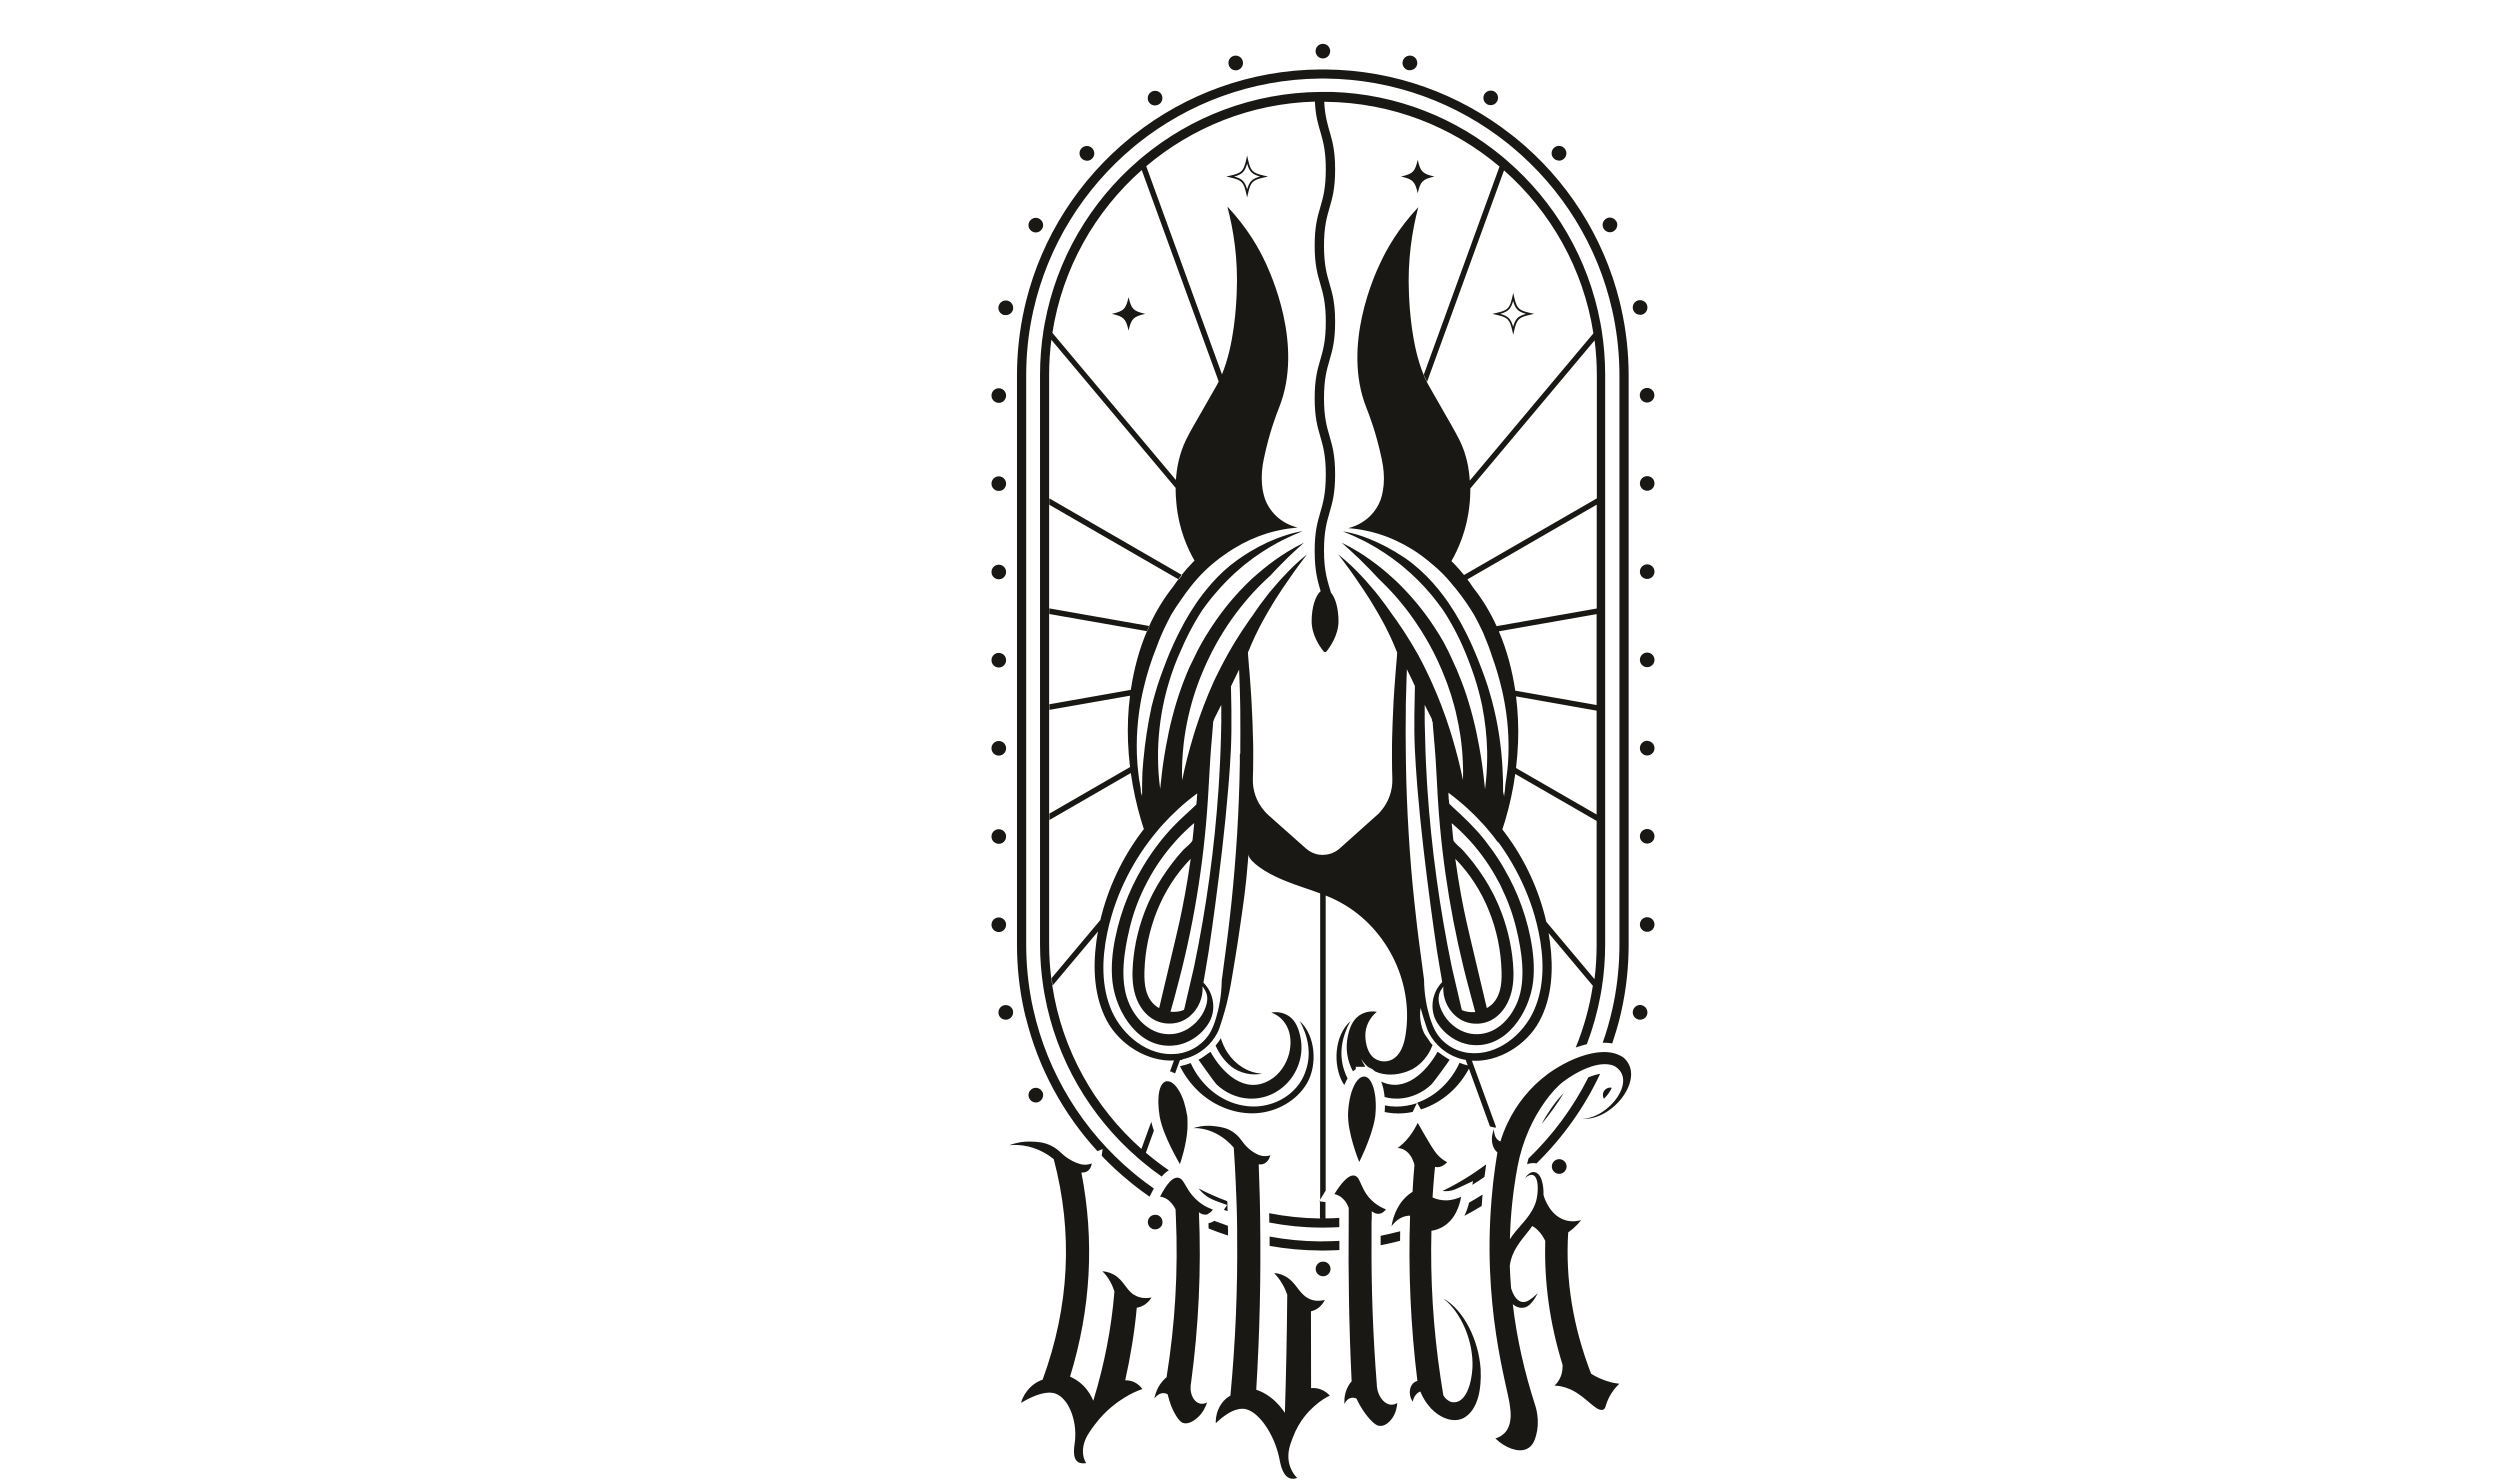 <?xml version="1.0" encoding="UTF-8"?>
<svg xmlns="http://www.w3.org/2000/svg" xmlns:xlink="http://www.w3.org/1999/xlink" id="Calque_2" data-name="Calque 2" viewBox="0 0 222.47 131.72">
  <defs>
    <style>
      .cls-1 {
        fill: none;
      }

      .cls-1, .cls-2 {
        stroke-width: 0px;
      }

      .cls-3 {
        clip-path: url(#clippath);
      }

      .cls-2 {
        fill: #191815;
      }
    </style>
    <clipPath id="clippath">
      <rect class="cls-1" width="222.47" height="131.72"></rect>
    </clipPath>
  </defs>
  <g id="Calque_1-2" data-name="Calque 1">
    <g class="cls-3">
      <path class="cls-2" d="M126.1,98.15s-.01,0-.02,0v-.02s.02.02.02.02ZM117.46,106.82l-.05.09h.05s0-.09,0-.09ZM100.92,115.23c-.75-.48-.91-1.3-1.8-1.8-.41-.23-.79-.29-1.02-.3.21.2.48.51.72.96.16.3.27.59.35.84-.26,3.24-.89,6.48-1.88,9.72-.16-.39-.45-.92-.93-1.39-.41-.39-.82-.62-1.14-.75,1.86-6.06,2.19-12.11,1.01-18.17.08,0,.48.05.74-.32.12-.17.17-.37.18-.49-.1.04-.25.09-.44.11-.43.04-.83-.1-1.26-.32-.99-.5-1.05-.94-1.92-1.37-.66-.32-1.2-.34-1.78-.36-.83-.03-1.48.15-1.94.32.41-.04,1-.05,1.72.12,1.02.25,1.8.76,2.24,1.12,1.73,6.54,1.4,13.09-.99,19.63-.14.04-.84.28-1.4,1.02-.34.44-.47.85-.52,1.04,1.91-1.14,2.77-.93,3.05-.83,1.14.39,1.95,2.32,1.75,4.21-.06.54-.27,1.53.27,1.88.23.15.52.13.72.1-.14-.23-.38-.75-.24-1.5.14-.77.58-1.34.98-1.88,1.05-1.42,2.2-2.15,2.68-2.45.65-.41,1.21-.63,1.59-.76-.12-.17-.35-.43-.71-.61-.32-.15-.62-.17-.82-.17.48-2.15.83-4.3,1.03-6.46.2-.03.55-.11.91-.43.18-.16.31-.33.41-.48-.76.15-1.26-.05-1.56-.24ZM116.67,123.55c0-2.29,0-4.57-.01-6.86.19-.04.53-.14.87-.49.17-.17.28-.36.37-.52-.75.18-1.26,0-1.58-.2-.79-.49-1-1.36-1.9-1.88-.42-.24-.8-.3-1.04-.31.22.22.5.55.77,1.03.18.32.31.63.4.9-.03,3.5-.1,7-.21,10.51-.26-.39-.67-.92-1.26-1.37-.49-.38-.95-.58-1.29-.69.31-5.04.42-10.08.35-15.11,0-.24,0-.48-.01-.72,0-.36-.01-.72-.02-1.08,0-.24-.01-.47-.02-.71-.02-.81-.05-1.63-.08-2.44.08.01.47.08.78-.29.15-.18.22-.39.26-.52-.11.04-.26.08-.45.08-.43.01-.8-.17-1.19-.44-.88-.63-.86-1.11-1.62-1.66-.58-.41-1.09-.49-1.66-.56-.63-.09-1.18-.03-1.62.08-.12.03-.23.06-.33.09.1,0,.21,0,.32,0,.37.02.82.1,1.32.3.94.37,1.6,1.01,1.97,1.43.08,1.15.14,2.3.19,3.45,0,.24.02.49.03.73.02.37.03.73.04,1.1,0,.25.01.49.02.73,0,.4.02.8.02,1.2,0,.23,0,.46,0,.69.05,4.73-.15,9.45-.6,14.18-.12.06-.74.39-1.09,1.26-.21.51-.22.97-.21,1.19,1.5-1.45,2.4-1.32,2.69-1.25,1.2.3,2.49,2.25,2.93,4.22.12.57.27,1.61.9,1.9.27.12.54.07.72,0-.21-.21-.63-.72-.75-1.5-.12-.81.12-1.45.35-2.06.59-1.6,1.53-2.47,1.93-2.83.54-.49,1.03-.77,1.38-.94-.16-.17-.44-.42-.83-.56-.35-.13-.65-.12-.84-.1ZM122.97,124.51c-.42-.51-.45-1.16-.45-1.29-.34-4.32-.5-8.64-.47-12.96,0-.33,0-.66,0-.99,0-.32,0-.63.02-.95,0-.18,0-.36,0-.54.07.06.41.35.83.19.21-.08.36-.25.43-.35-.16-.06-.31-.13-.45-.21-.45-.24-.79-.54-1.05-.84-.18-.21-.32-.42-.43-.62h0s-.01-.03-.02-.04c-.17-.31-.27-.58-.38-.8-.1-.22-.2-.39-.37-.46-.02-.01-.05-.02-.08-.03-.56-.15-1.28.78-1.81,1.65.06,0,.14.02.22.05h0s.05.02.07.03c.02,0,.04.02.07.03.05.03.11.06.17.1.1.06.18.14.26.22.02.02.05.05.07.07.02.03.05.05.07.08.02.03.04.06.06.08.15.21.24.43.29.55,0,.16,0,.32,0,.48,0,.24,0,.48,0,.71-.05,4.75.03,9.5.26,14.25-.13.14-.4.48-.55,1.05-.04.14-.06.28-.08.41,0,.04,0,.08-.01.11-.01.18-.01.33,0,.45.03-.08.19-.41.51-.52.26-.1.49,0,.56.04.36.78.76,1.32,1.05,1.67.58.68.86.74.95.75.54.09.94-.38,1.09-.56.44-.52.52-1.2.54-1.48-.1.07-.29.18-.55.16-.43-.02-.73-.37-.82-.48ZM122.39,97.68c0-.1-.02-.2-.04-.3-.03-.23-.08-.44-.14-.63-.03-.1-.07-.2-.11-.29-.16-.38-.39-.62-.66-.66,0,0,0,0,0,0h0s-.03,0-.04,0c-.09,0-.18.02-.27.06-.1.05-.2.12-.29.23-.05.06-.11.12-.16.2-.07.1-.14.23-.2.36-.02.05-.05.09-.07.15-.08.19-.15.4-.21.62-.13.47-.21,1.03-.24,1.62-.07,1.77.95,4.24.96,4.27.01.03.02.06.04.09.01-.03.03-.06.04-.09.04-.08.79-1.58,1.19-3.07,0-.02.01-.05.02-.08.07-.26.12-.51.16-.76,0-.03,0-.06.01-.09,0-.07.02-.14.02-.21.04-.46.04-.9,0-1.29,0-.04,0-.09,0-.13h0ZM107.52,108c.21-.09.34-.26.41-.36-.33-.12-.62-.26-.87-.42-.58-.37-.96-.81-1.23-1.2-.02-.03-.04-.06-.06-.09-.2-.31-.33-.58-.47-.78-.1-.15-.21-.27-.36-.32-.07-.03-.14-.04-.22-.03-.2.01-.4.14-.6.34-.15.15-.3.35-.44.57-.16.25-.32.52-.45.78.14.01.34.06.55.18.4.23.65.61.78.85.02.03.03.07.05.09.01.23.02.46.03.7.21,4.75-.06,9.5-.83,14.25-.16.13-.5.43-.77.96-.07.14-.13.28-.17.4-.02.06-.04.12-.06.18-.04.13-.07.25-.08.34.05-.07.28-.37.63-.45.28-.07.48.05.55.09.18.79.43,1.35.64,1.72.4.71.65.8.73.83.51.15,1.03-.26,1.23-.43.57-.47.82-1.13.91-1.4-.11.06-.33.15-.58.11-.42-.07-.63-.43-.69-.55-.29-.53-.19-1.18-.16-1.3.68-5.06.92-10.13.7-15.19.07.06.43.34.84.16ZM105.65,99.32c-.07-.45-.17-.88-.29-1.26-.01-.04-.03-.09-.04-.12h0c-.27-.78-.66-1.36-1.04-1.6-.13-.08-.25-.12-.38-.12h0s0,0,0,0c-.02,0-.03,0-.05,0-.02,0-.04,0-.05,0-.07.01-.14.04-.2.08-.21.14-.36.43-.44.82-.05.22-.08.48-.08.77,0,.1,0,.2,0,.3.01.35.05.72.11,1.12,0,.05.02.1.03.16.33,1.7,1.73,4.01,1.73,4.04.01.02.03.04.04.07,0,0,0,.01,0,.02,0,0,0,0,0,0,0-.03.02-.05.03-.08.03-.08.56-1.59.65-3.08,0-.03,0-.05,0-.08.01-.26.01-.51,0-.75,0-.03,0-.06,0-.09,0-.07-.01-.14-.02-.21ZM144.34,94.03c-.97-.61-2.36-.48-3.69-.01-.35.12-.69.26-1.02.42-.35.17-.69.35-1,.54-.32.19-.62.39-.92.61h0c-1.53,1.14-2.74,2.64-3.54,4.32-.26.54-.48,1.1-.65,1.67-.08-.03-.17-.08-.25-.16-.14-.13-.22-.29-.26-.45-.07-.23-.07-.43-.06-.48-.05.1-.15.36-.18.69-.01.13-.01.27,0,.41.04.34.16.58.27.74.09.12.18.19.21.22-.03.2-.06.39-.09.58h0c-.08.5-.15,1-.21,1.49-.05.36-.09.71-.12,1.06-1.1,10.47,1.41,17.93,1.54,19.48.05.37.19,1.32-.24,2.05-.28.48-.73.69-1.06.8.92.87,2.04,1.26,2.77.94.6-.26.77-.91.87-1.28.26-.98.1-1.99-.08-2.56-.98-3.02-1.66-6.03-2.01-9.05.55.46,1.21.46,1.71-.18.2-.24.36-.52.52-.8-.22.19-.44.4-.67.55-.82.61-1.43-.04-1.71-.99-.06-.67-.09-1.34-.12-2,.19-1.37.97-2.2,1.74-3.18.09-.11.17-.24.26-.36.16.09.34.21.51.39.34.33.53.7.65.94-.11,3.68.4,7.35,1.54,11.03,0,.24,0,.64-.17,1.05s-.4.66-.55.79c.33.01.84.08,1.44.35,1.41.66,2.21,1.94,2.84,1.81.29-.06.22-.36.54-1.03.3-.62.67-1.03.95-1.29-.28-.03-.61-.09-.97-.2-.63-.18-1.15-.45-1.54-.69-1.62-4.19-2.3-8.39-2.04-12.58.14-.1.29-.22.45-.35.28-.25.52-.51.7-.74-.33.09-.83.17-1.38.01-1.31-.37-1.86-1.82-1.97-2.26.02-.43-.03-.86-.14-1.24-.22-.83-.9-1.14-1.49-.27,1.33-1.1,1.27,1.43.87,2.37-.51,1.28-1.52,1.97-2.23,3.09.05-2.15.28-4.31.68-6.46.21-1.12.55-2.23,1.03-3.31,0,0,0,0,0,0,.37-.83.82-1.64,1.36-2.4.53-.76,1.15-1.46,1.73-1.89.15-.11.3-.22.47-.33,0,0,0,0,0,0,1.27-.84,2.88-1.5,4.01-1.04,2.15,1.22-.45,4.64-2.82,4.71,2.73.2,5.81-3.81,3.54-5.54ZM128.49,115.59c1.56,1.24,2.65,3.81,2.54,6.14-.07,1.32-.57,3.27-1.85,3.04-.3-.08-.58-.32-.74-.6-.09-.53-.17-1.05-.25-1.58-.65-4.36-.92-8.71-.81-13.07.19-.02,1.46-.18,2.2-1.65.26-.5.38-1.01.44-1.37-.3.14-.77.31-1.34.32-.51,0-.92-.13-1.2-.26,0,0,0,0,0,0,.02-.26.03-.53.05-.79.03-.41.06-.82.1-1.22.02-.24.04-.47.07-.71.1.02.25.04.42,0,.32-.08.55-.3.66-.42-.07-.03-.15-.08-.23-.13-.13-.08-.28-.19-.43-.33-.35-.32-.57-.65-1.14-1.62-.23-.38-.5-.86-.82-1.42-.16.33-.41.79-.76,1.24-.39.5-.77.81-1.03,1,.17,0,.47.05.77.28.5.38.67,1.01.73,1.22-.03.32-.05.64-.08.96-.02.26-.04.51-.05.77-.01.22-.03.45-.04.67-.2.12-.55.36-.91.8h0c-.09.1-.17.22-.25.35-.1.16-.2.34-.3.54,0,0,0,.02-.01.03-.02.04-.03.07-.05.11,0,0,0,0,0,0-.2.46-.3.9-.35,1.23.17-.23.49-.6.96-.8.27-.11.51-.14.69-.14-.17,4.9.05,9.81.65,14.71-.36.08-.63.43-.67.88-.05.5.21.9.26.96.02-.13.09-.39.27-.61.15-.18.31-.26.4-.29.18.44.64,1.38,1.54,2.01.21.15.41.25.59.33,0,0,0,0,0,0,.05.02.11.05.16.06.02,0,.04.02.07.02.03,0,.05.02.08.03,0,0,0,0,0,0,.49.15,1,.12,1.43-.1,1.29-.74,1.58-2.62,1.5-4.32-.16-2.6-1.5-5.25-3.26-6.28ZM92.18,96.8c-.1,0-.21.02-.31.08-.32.17-.44.56-.27.88.12.22.34.35.58.35.1,0,.21-.02.3-.08.22-.12.35-.35.35-.58,0-.1-.02-.21-.08-.3-.12-.22-.34-.35-.58-.35ZM102.46,109.31c.11.07.22.09.34.09.22,0,.43-.11.56-.31.07-.11.09-.22.09-.34,0-.22-.11-.44-.31-.56-.11-.07-.22-.09-.34-.09-.22,0-.44.11-.56.31-.19.31-.09.71.22.9ZM117.72,5.2c.18,0,.34-.07.46-.19.12-.12.19-.28.19-.46s-.07-.34-.19-.46c-.12-.12-.28-.19-.46-.19-.36,0-.65.29-.65.65,0,.18.07.34.19.46.12.12.28.19.46.19ZM138.73,14.3c.16,0,.32-.06.45-.18.14-.13.21-.3.21-.48,0-.16-.06-.32-.18-.45-.13-.14-.3-.21-.48-.21-.16,0-.32.06-.45.18-.26.25-.28.66-.03.92.13.14.3.21.48.21ZM143.27,20.67c.1,0,.21-.02.3-.08.22-.12.35-.35.35-.58,0-.1-.02-.21-.08-.3h0c-.12-.22-.35-.35-.58-.35-.1,0-.21.02-.3.08-.32.17-.44.56-.27.88.12.22.34.35.58.35ZM145.92,35.17c0,.18.07.34.19.46.12.12.28.19.46.19s.34-.07.46-.19c.12-.12.19-.28.19-.46s-.07-.34-.19-.46c-.12-.12-.28-.19-.46-.19-.36,0-.65.29-.65.65ZM132.31,9.27c.11.06.22.09.34.09.22,0,.44-.11.56-.31.07-.11.1-.22.1-.34,0-.22-.11-.43-.31-.56-.11-.06-.22-.09-.34-.09-.22,0-.44.11-.56.31-.19.31-.09.71.22.9ZM125.3,6.23c.06.02.12.02.17.02.14,0,.28-.05.39-.13.11-.08.2-.2.24-.35.02-.06.02-.12.02-.17,0-.29-.19-.55-.48-.63-.06-.02-.12-.02-.18-.02-.29,0-.55.19-.63.48-.1.35.11.71.46.81ZM109.57,6.13c.11.08.25.13.39.13.06,0,.12,0,.17-.02.29-.08.48-.34.48-.63,0-.06,0-.12-.02-.18-.08-.29-.34-.48-.63-.48-.06,0-.12,0-.17.02-.35.1-.55.46-.45.81.04.15.13.26.24.35ZM96.72,14.31c.17,0,.35-.07.48-.21.12-.13.18-.29.18-.45,0-.17-.07-.35-.21-.48-.13-.12-.29-.18-.45-.18-.17,0-.35.07-.48.21-.25.26-.23.68.03.92.13.12.29.18.45.18ZM91.87,20.61c.1.05.2.08.3.08.23,0,.46-.13.58-.35.05-.1.08-.2.08-.3,0-.23-.13-.46-.35-.58-.1-.05-.2-.08-.3-.08-.23,0-.46.13-.58.35-.17.32-.05.71.27.88ZM89.37,28.03s.09.01.14.01c.15,0,.29-.05.41-.14.11-.09.2-.22.23-.37,0-.05.01-.09.01-.14,0-.3-.21-.57-.52-.64-.05,0-.09-.01-.14-.01-.3,0-.57.21-.64.52-.08.35.15.7.5.78ZM102.79,9.38c.12,0,.23-.03.34-.09.2-.12.31-.34.31-.56,0-.12-.03-.23-.09-.34-.12-.2-.34-.31-.56-.31-.12,0-.24.03-.34.1-.31.19-.41.59-.22.9.12.2.34.31.56.31ZM145.94,28.02s.09,0,.14-.01c.31-.07.52-.34.52-.64,0-.05,0-.09-.01-.14h0c-.07-.31-.34-.52-.64-.52-.05,0-.09,0-.14.01-.35.08-.58.42-.5.78.03.15.12.28.23.37.11.09.26.14.41.14ZM143.29,96.78c-.23,0-.46.13-.58.35-.11.21-.09.46.02.65.31-.3.55-.65.7-.98-.05-.01-.1-.02-.15-.02ZM88.88,75.09c.18,0,.35-.07.46-.19.12-.12.19-.28.19-.46s-.07-.35-.19-.46c-.12-.12-.28-.19-.46-.19-.36,0-.65.29-.65.65,0,.18.07.35.19.46s.28.19.46.19ZM146.09,89.44s-.09-.01-.14-.01c-.3,0-.57.21-.64.52-.08.35.15.7.5.78.05,0,.09.01.14.01.15,0,.29-.05.41-.14.11-.09.2-.22.23-.37,0-.05.01-.09.01-.14,0-.3-.21-.57-.52-.64ZM146.58,81.62c-.36,0-.65.29-.65.65,0,.18.07.34.19.46.12.12.28.19.46.19s.34-.07.46-.19c.12-.12.19-.28.19-.46s-.07-.34-.19-.46c-.12-.12-.28-.19-.46-.19ZM89.34,82.75c.12-.12.19-.28.19-.46s-.07-.35-.19-.46c-.12-.12-.28-.19-.46-.19-.36,0-.65.29-.65.65,0,.18.07.34.19.46.12.12.28.19.46.19s.35-.07.46-.19ZM88.88,35.85c.18,0,.35-.07.46-.19.12-.12.19-.28.19-.46s-.07-.34-.19-.46c-.12-.12-.28-.19-.46-.19-.36,0-.65.29-.65.65,0,.18.07.34.19.46.12.12.28.19.46.19ZM117.75,112.27h-.02c-.36,0-.65.29-.65.65,0,.18.07.34.19.46.12.12.28.19.46.19h.02c.18,0,.34-.07.46-.19.12-.12.19-.28.19-.46s-.07-.34-.19-.46c-.12-.12-.28-.19-.46-.19ZM90.15,89.96c-.07-.31-.34-.52-.64-.52-.04,0-.09,0-.14.01-.31.07-.52.34-.52.64,0,.05,0,.09.01.14h0c.03.15.12.28.23.37.11.09.26.14.41.14.04,0,.09,0,.14-.01.35-.08.58-.42.5-.78ZM138.27,103.36c-.25.26-.23.68.03.92.13.12.29.18.45.18.17,0,.35-.07.48-.21h0c.12-.13.18-.29.18-.44,0-.17-.07-.35-.21-.48-.13-.12-.29-.18-.45-.18-.17,0-.35.07-.48.21ZM146.58,42.37c-.36,0-.65.29-.65.65,0,.18.07.34.19.46.12.12.28.19.46.19s.34-.07.46-.19c.12-.12.19-.28.19-.46s-.07-.35-.19-.46c-.12-.12-.28-.19-.46-.19ZM146.58,50.22c-.36,0-.65.29-.65.65,0,.18.07.35.19.46.12.12.28.19.46.19s.34-.07.46-.19c.12-.12.19-.28.19-.46s-.07-.34-.19-.46c-.12-.12-.28-.19-.46-.19ZM88.88,67.24c.18,0,.35-.07.46-.19.12-.12.19-.28.19-.46s-.07-.34-.19-.46c-.12-.12-.28-.19-.46-.19-.36,0-.65.29-.65.65,0,.18.07.34.19.46.12.12.28.19.46.19ZM88.88,51.55c.18,0,.35-.07.46-.19.12-.12.19-.28.19-.46s-.07-.35-.19-.46c-.12-.12-.28-.19-.46-.19-.36,0-.65.29-.65.65,0,.18.07.34.19.46.12.12.28.19.46.19ZM88.88,43.69c.18,0,.35-.07.46-.19.12-.12.19-.28.19-.46s-.07-.34-.19-.46c-.12-.12-.28-.19-.46-.19-.36,0-.65.29-.65.65,0,.18.07.34.19.46.12.12.28.19.46.19ZM146.58,58.07c-.36,0-.65.29-.65.65,0,.18.07.34.19.46.12.12.28.19.46.19s.34-.07.46-.19c.12-.12.19-.28.19-.46s-.07-.34-.19-.46c-.12-.12-.28-.19-.46-.19ZM88.88,59.4c.18,0,.35-.07.46-.19.12-.12.19-.28.19-.46s-.07-.34-.19-.46c-.12-.12-.28-.19-.46-.19-.36,0-.65.29-.65.65,0,.18.07.34.19.46.12.12.28.19.46.19ZM146.58,73.77c-.36,0-.65.29-.65.65,0,.18.07.35.19.46.12.12.28.19.46.19s.34-.07.46-.19c.12-.12.19-.28.19-.46s-.07-.34-.19-.46c-.12-.12-.28-.19-.46-.19ZM146.58,65.92c-.36,0-.65.29-.65.66,0,.18.07.34.19.46.12.12.28.19.46.19s.34-.07.46-.19c.12-.12.19-.28.19-.46s-.07-.34-.19-.46c-.12-.12-.28-.19-.46-.19ZM130.32,108.19c.52-.27,1.03-.56,1.53-.87.02-.34.05-.67.08-1.02-.39.25-.79.49-1.2.72-.1.42-.24.81-.41,1.16ZM117.73,110.47c-.09,0-.18,0-.26,0-1.53-.01-3.03-.16-4.49-.43,0,.28,0,.55,0,.83,1.46.26,2.96.4,4.49.41.09,0,.18,0,.26,0,.08,0,.15,0,.23,0,.41,0,.83-.02,1.23-.04,0-.27,0-.55,0-.82-.41.02-.82.04-1.24.04-.08,0-.15,0-.23,0ZM91.29,90.55c1.1,4.5,3.33,8.57,6.37,11.89l.46-.19-.08.6c.78.82,1.61,1.59,2.49,2.3.13.11.27.22.4.33.45.35.9.69,1.37,1.01l.2-.39c.06-.12.12-.23.18-.34-.5-.35-.99-.71-1.46-1.09-.14-.11-.27-.22-.4-.33-4.41-3.68-7.6-8.77-8.88-14.57h0c-.05-.2-.09-.41-.13-.61-.32-1.65-.49-3.35-.49-5.09v-50.67c0-1.77.17-3.5.51-5.18.04-.2.08-.41.13-.61,1.3-5.78,4.5-10.85,8.9-14.52.13-.11.27-.22.4-.33,4.46-3.56,10.09-5.71,16.21-5.77.08,0,.16,0,.24,0h.16s.06,0,.09,0c6.12.06,11.75,2.21,16.21,5.77.14.11.27.22.4.33,4.41,3.67,7.61,8.74,8.9,14.52.05.2.09.41.13.61.33,1.67.51,3.4.51,5.17v50.67c0,1.76-.17,3.47-.5,5.13-.04.2-.08.41-.13.61-.23,1.02-.51,2.02-.86,2.99.03,0,.06,0,.09,0,.26,0,.52.02.76.06.25-.74.48-1.5.67-2.26.05-.2.1-.4.14-.6.43-1.91.65-3.89.65-5.93v-50.67c0-2.05-.23-4.04-.66-5.96-.04-.2-.09-.4-.14-.6-1.44-5.81-4.75-10.89-9.26-14.55-.13-.11-.27-.22-.41-.32-4.56-3.57-10.29-5.72-16.5-5.78-.03,0-.06,0-.09,0h-.16c-.08,0-.16,0-.24,0-6.22.05-11.94,2.2-16.51,5.78-.14.1-.27.21-.4.32h0c-4.5,3.67-7.82,8.74-9.26,14.55-.05.2-.1.4-.14.6-.43,1.92-.66,3.92-.66,5.97v50.67c0,2.02.22,3.99.64,5.88.04.2.09.4.14.6ZM141.34,95.88c-1.36,2.7-3.17,5.14-5.33,7.22-.04.17-.08.34-.12.51.2-.09.4-.11.55-.11.1,0,.2.01.29.03,2.33-2.28,4.26-4.98,5.66-7.97-.32.05-.68.16-1.06.32ZM109.27,109.36c0-.09,0-.19,0-.28-.41-.14-.81-.29-1.21-.44-.07.05-.14.08-.22.12-.1.04-.2.07-.3.09,0,.16,0,.31.01.47.57.23,1.14.44,1.73.63,0-.2,0-.39,0-.59ZM124.46,109.6c-.53.14-1.06.26-1.6.37,0,.1,0,.2,0,.3,0,.18,0,.36,0,.54.58-.11,1.16-.24,1.73-.39,0-.28,0-.57.01-.85-.04.01-.09.02-.13.03,0,0,0,0,0,0ZM141.8,87.79s0,0,0,0l-4.02-4.79c-.06-.34-.13-.67-.21-1.01l4.32,5.14c.13-1,.19-2.03.19-3.07v-11.01l-7.25-4.18h0c.03-.18.05-.35.07-.53l7.18,4.14v-9.24l-7.17-1.27c-.02-.17-.04-.34-.07-.51l7.24,1.28v-8.09l-8.7,1.53c-.07-.16-.13-.31-.2-.46l8.91-1.57v-9.24l-11.51,6.65c-.1-.13-.2-.26-.3-.39l11.82-6.82v-10.96c0-1.05-.07-2.09-.2-3.1,0,0,0,0,0,0l-11.06,13.18c0-.23,0-.48-.02-.74h0c.02.26.02.51.02.74,0,.09,0,.18,0,.27,0,.19-.01.37-.02.53-.01.25-.03.46-.05.61-.21,2.26-1.01,4-1.61,5.05.08.08.16.16.23.23.31.32.61.66.89,1.01.1.13.21.26.3.39,0,.01.02.02.03.04.07.09.13.17.19.26.09.13.18.26.27.4h0c.85,1.07,1.55,2.23,2.11,3.46.07.15.14.31.2.46.72,1.68,1.19,3.46,1.46,5.28.03.17.05.34.07.51.17,1.36.23,2.73.18,4.08-.03.76-.09,1.53-.18,2.28-.02.18-.04.35-.07.53h0c-.19,1.4-.49,2.78-.89,4.13h0c-.08.28-.17.55-.26.82.09.11.17.22.26.34h0c1.74,2.32,2.99,5.02,3.64,7.83h0c.08.34.15.67.21,1.01.05.28.09.57.13.85.32,2.39.2,4.93-.95,7.05-1.13,2.1-3.63,3.65-6,3.5l2.14,5.87s-.03.07-.04.1l-.49-.12-1.87-5.14c-.43.8-1,1.54-1.69,2.15-.74.66-1.63,1.17-2.58,1.48l-.34-.6c1.69-.59,3.04-1.94,3.77-3.55.24.09.48.17.73.23l-.18-.49s0,0,0,0c-.76-.13-1.5-.46-2.16-1.01-.44-.37-.81-.83-1.09-1.34-.16-.3-.26-.62-.46-1.25-.13-.41-.23-.76-.3-1.03-.17.9.11,1.97.4,2.4.01.02.08.11.19.27,0,0,.01.02.02.03.1.15.19.28.25.37,0,0,0,0,0,.01.07.08.13.15.2.23,0,0,0,0,0,.01t0,0s-.01.03-.02.04c-.15.39-.6,1.4-1.67,2.03-.03.02-.06.04-.09.06-.02,0-.03.02-.04.02,0,0-.01,0-.02,0-.14.07-.28.14-.43.19-.01,0-.02,0-.03.01-.04.01-.08.03-.12.04-.82.28-1.82.34-2.68-.05-.16-.15-.31-.25-.46-.31l-.19-.1c-.05-.04-.1-.09-.15-.14-.17-.17-.32-.36-.45-.57.1.25.23.48.37.7h-.03s-.06,0-.06,0c-.04,0-.07,0-.11,0h-.65v.22c-.09.05-.17.12-.25.19-.51-.93-.7-2.05-.45-3.17.15-.69.4-1.38,1-1.8.45-.31,1.03-.43,1.57-.33t0,0c-.65.54-1.05,1.33-1.02,2.18.02.69.23,1.58.84,1.98.43.29,1.02.33,1.49.11.78-.37,1.1-1.31,1.24-2.16.8-4.84-1.8-9.9-6.2-12.06-.29-.14-.59-.28-.9-.4v26.25l-.49.82v-27.26s0,0,0,0c-.97-.36-1.96-.66-2.92-1.04-.69-.27-1.37-.58-2-.97-.24-.15-.77-.49-1.12-.86-.17-.17-.29-.35-.33-.52h0s-.01-.07-.01-.1c0,.06,0,.11-.01.17h0c-.05.61-.11,1.28-.17,1.91h0c-.01.13-.02.25-.04.37-.1.96-.19,1.63-.35,2.76-.2,1.44-.49,3.39-.9,5.77-.15.96-.33,1.76-.48,2.37-.07.26-.19.74-.38,1.34-.2.63-.29.95-.46,1.25-.27.51-.64.97-1.09,1.34-.62.52-1.3.83-2.01.98v.04c-.08.01-.14.02-.21.03l-.43,1.18c-.08-.04-.17-.08-.25-.1l-.06-.06h-.15l.36-.99c-2.36.13-4.83-1.42-5.96-3.51-1.14-2.12-1.27-4.66-.95-7.05.04-.31.09-.62.15-.92.06-.34.13-.68.21-1.02h0c-.08.34-.15.68-.21,1.02l-4.04,4.81c-.03-.22-.06-.44-.09-.66l4.34-5.17h0c.66-2.79,1.9-5.45,3.61-7.75.09-.11.17-.23.26-.34l-.26-.83h0c-.4-1.36-.7-2.75-.9-4.16,0,0,0,0,0,0l-7.24,4.18v-.57l7.17-4.14c-.09-.75-.15-1.5-.18-2.25-.05-1.36,0-2.74.18-4.1,0,0,0,0,0,0l-7.17,1.26v-.5l7.24-1.28h0c.27-1.82.74-3.6,1.46-5.28.07-.16.13-.31.2-.46.57-1.24,1.28-2.41,2.14-3.49h0c.08-.12.16-.24.24-.35.06-.09.13-.18.19-.26.01-.01.02-.03.03-.04.1-.13.2-.26.3-.39.28-.35.57-.68.88-1,.08-.08.16-.16.23-.23-.61-1.05-1.4-2.79-1.61-5.05-.01-.16-.03-.37-.05-.61,0-.16-.02-.34-.02-.53,0-.09,0-.18,0-.28h0s-11.06-13.18-11.06-13.18c.03-.22.06-.44.09-.65h0c-.03.22-.07.43-.09.65-.13,1.02-.2,2.06-.2,3.11v50.67c0,1.02.06,2.03.19,3.02.03.22.06.44.09.66.87,5.75,3.77,10.85,7.93,14.54l.88-2.41c.06.25.14.51.23.79l-.71,1.96c.65.55,1.33,1.07,2.04,1.56-.16.09-.31.22-.46.37-.06.06-.11.12-.17.19-.59-.41-1.15-.84-1.7-1.3-.14-.11-.27-.22-.4-.34-4.26-3.69-7.28-8.78-8.32-14.54-.04-.21-.07-.42-.11-.64-.19-1.26-.3-2.55-.3-3.86v-50.67c0-1.34.11-2.66.31-3.95.03-.21.07-.42.11-.63,1.06-5.75,4.08-10.82,8.34-14.49.13-.11.26-.23.4-.34,4.29-3.55,9.78-5.7,15.77-5.76h.05s.01,0,.02,0c0,0,.02,0,.02,0,0,0,.01,0,.02,0,0,0,.02,0,.02,0h.27s.02,0,.03,0c.01,0,.03,0,.04,0h.01s.05,0,.07,0h.04s0,0,0,0c0,0,0,0,0,0,0,0,.01,0,.02,0,0,0,0,0,0,0,0,0,.01,0,.02,0,0,0,0,0,0,0,.02,0,.05,0,.07,0,0,0,.02,0,.02,0,0,0,.01,0,.02,0,0,0,.02,0,.02,0,.1,0,.2,0,.31,0,5.74.19,10.99,2.32,15.13,5.75.13.11.27.22.4.34,4.26,3.67,7.28,8.74,8.34,14.49.04.21.08.42.11.63.2,1.28.31,2.6.31,3.94v50.67c0,1.33-.1,2.63-.3,3.91h0c-.03.21-.07.43-.11.64-.28,1.51-.69,2.97-1.22,4.37-.29.07-.59.16-.89.26-.03.01-.07.02-.1.04.71-1.74,1.23-3.58,1.52-5.49h0ZM110.37,67.06c.01-1.31.01-2.59,0-3.84,0-.19,0-.37-.01-.56-.01-.82-.04-1.62-.07-2.41,0-.17-.01-.33-.02-.49,0-.06,0-.12,0-.18-.04.07-.07.14-.1.2-.1.21-.19.39-.27.55-.24.49-.36.75-.36.75,0,0,.02,1.14.04,2.05,0,.2,0,.4,0,.56,0,.08,0,.15,0,.22,0,.39,0,.78,0,1.17-.01,1.03-.06,2.07-.13,3.1h0c-.02.28-.04.55-.06.83h0c-.02.34-.05.68-.08,1.02-.15,1.82-.33,3.63-.54,5.44-.2,1.72-.41,3.43-.64,5.14-.18,1.35-.37,2.69-.57,4.04-.05.32-.26,1.55-.38,2.27h0c-.05.31-.09.52-.09.52.11.11.21.23.3.35.69.95.78,2.26.17,3.26-.46.75-1.16,1.36-1.98,1.7-.19.08-.39.15-.6.2-.13.03-.25.06-.38.07-3.17.44-5.28-2.87-5.6-5.62-.15-1.32-.02-2.66.25-3.96.26-1.27.64-2.51,1.14-3.71.25-.6.53-1.18.83-1.75,0,0,0,0,0,0,.14-.26.28-.51.43-.76.15-.25.3-.5.46-.75.31-.48.65-.95,1-1.41.09-.11.17-.22.26-.33,0,0,0,0,0,0,.42-.52.86-1.01,1.34-1.49.18-.18.37-.37.56-.54.05-.05.09-.09.14-.13.38-.34.65-.6,1.05-.98.03-.3.07-.63.08-.99-.31.23-.61.46-.9.7-.28.23-.55.46-.81.71-.44.4-.86.82-1.26,1.26h0c-.19.2-.36.4-.54.61-.31.37-.61.75-.9,1.14-.2.27-.39.55-.58.83-.91,1.38-1.67,2.86-2.23,4.41-.15.41-.29.83-.41,1.25h0c-.15.5-.27,1-.38,1.51-.48,2.31-.55,4.8.41,6.96.97,2.18,3.26,4.06,5.73,3.8.1,0,.19-.02.29-.04.09-.01.18-.03.26-.05.75-.18,1.45-.57,2.03-1.2.33-.36.66-.86.98-1.96.22-.74.47-1.85.49-3.28.16-1.18.31-2.36.47-3.54.06-.46.12-.92.17-1.38h0c.08-.68.16-1.37.23-2.06h0c.2-1.96.37-3.98.5-6.07.13-2.16.21-4.26.24-6.3,0-.26,0-.52,0-.78h0ZM106.12,74.75c.07-.8.1-.78.15-1.51-.51.43-1,.9-1.46,1.39h0c-.06.06-.11.12-.16.18-.98,1.08-1.82,2.27-2.5,3.55-.1.19-.2.38-.3.58-.58,1.17-1.03,2.41-1.33,3.68-.48,2-.89,4.51-.13,6.47.64,1.65,2.06,3.09,3.93,2.93.38-.03.75-.14,1.1-.31h0c.24-.11.46-.26.68-.43h0c.45-.36.82-.82,1.06-1.35.43-.93.27-1.47.08-1.8-.09-.17-.19-.28-.23-.35.07.99-.37,2-1.12,2.64h0c-.24.21-.52.37-.82.49-.73.27-1.57.23-2.27-.11-.87-.43-1.47-1.28-1.76-2.21-.29-.92-.3-1.91-.22-2.87.14-1.78.58-3.53,1.28-5.17.04-.1.09-.2.13-.3.12-.26.25-.53.38-.78.49-.94,1.07-1.83,1.71-2.67.31-.4.62-.78.96-1.15.15-.17.82-.69.84-.89ZM101.84,86.44c-.01.57,0,1.15.15,1.7.18.67.55,1.24,1.16,1.57.15-.64.38-1.63.67-2.83.81-3.43.95-3.99,1.15-4.9.28-1.3.66-3.19.99-5.56-2.59,2.64-4.01,6.33-4.12,10.02ZM108.44,70.13h0c.02-.28.03-.55.05-.83.1-1.7.17-3.4.19-5.11,0-.19,0-.38,0-.57,0-.3,0-.6,0-.9-.17.34-.49.96-.64,1.27,0,0,0,.01,0,.02,0,0,0,0,0,.01-.03.07-.05.13-.08.2h0c0,.07-.01.21-.03.4-.01.2-.03.45-.06.74-.14,1.52-.23,3.04-.31,4.56,0,.17-.02.34-.03.52-.02.27-.03.55-.05.82-.37,5.72-1.31,11.41-2.82,16.94,0,0,0,0,0,.02,0,.02-.01.05-.02.07-.11.41-.2.77-.29,1.06-.08.3-.15.53-.19.68.41.04.82,0,1.2-.16l.09-.34v-.02s.8-3.44.8-3.44c1.1-5.27,1.83-10.59,2.19-15.95ZM133.3,74.96c-.28-.39-.58-.77-.9-1.14-.17-.21-.35-.41-.54-.61-.4-.44-.82-.86-1.26-1.26-.26-.24-.54-.48-.82-.71-.29-.24-.59-.47-.89-.7,0,.35.04.68.08.99.4.38.67.64,1.05.98.05.04.09.08.13.13h0c.19.18.38.36.56.54.47.47.92.97,1.34,1.49.09.11.18.22.26.34.35.45.69.92,1,1.4.16.25.32.5.46.75.18.31.35.62.52.93,0,0,0,0,0,0,.29.56.56,1.13.8,1.71.47,1.16.84,2.36,1.09,3.59.26,1.3.4,2.64.25,3.96-.32,2.75-2.43,6.06-5.6,5.62-.15-.02-.29-.05-.43-.09-.2-.05-.41-.12-.6-.21-.79-.35-1.47-.95-1.92-1.68-.6-.98-.52-2.26.14-3.21.09-.14.2-.27.32-.39,0,0-.02-.11-.05-.29h0c-.11-.65-.37-2.14-.42-2.5-.2-1.35-.39-2.69-.57-4.04-.23-1.71-.44-3.43-.64-5.14-.21-1.81-.39-3.63-.54-5.44-.03-.32-.05-.63-.07-.95-.02-.28-.04-.55-.06-.83-.07-1.05-.12-2.11-.13-3.16,0-.39,0-.78,0-1.17,0-.05,0-.11,0-.18,0-.16,0-.35.01-.56.02-.91.04-2.08.04-2.08,0,0-.11-.25-.34-.72-.08-.16-.17-.34-.27-.55-.04-.07-.07-.15-.11-.23,0,.07,0,.14,0,.21,0,.16-.01.33-.02.5-.03.79-.05,1.6-.07,2.42,0,.19,0,.37,0,.56h0c-.02,1.26-.02,2.55,0,3.86,0,.26,0,.52.01.78h0c.03,2.02.11,4.1.24,6.24.13,2.15.3,4.23.52,6.23h0c.07.7.15,1.39.23,2.07h0c.05.41.1.81.15,1.21.16,1.18.31,2.36.47,3.54.02,1.43.27,2.55.49,3.28.33,1.09.66,1.6.98,1.96.56.62,1.25,1.01,1.98,1.19.1.03.21.05.31.07.08.01.17.03.25.03,2.5.28,4.81-1.61,5.78-3.8.96-2.16.89-4.65.41-6.96-.1-.48-.22-.95-.35-1.42-.12-.42-.25-.83-.4-1.24-.57-1.59-1.34-3.11-2.27-4.52-.18-.28-.38-.56-.58-.83ZM127.43,64.03h0s-.02-.04-.02-.06t0,0c-.16-.31-.47-.92-.63-1.25,0,.31,0,.62,0,.94,0,.19,0,.38,0,.57.03,1.72.09,3.43.19,5.14.02.27.03.55.05.83.36,5.33,1.09,10.63,2.18,15.89l.8,3.44v.02s.09.34.09.34c.29.12.61.18.92.18.09,0,.18,0,.27-.01-.08-.29-.26-.93-.47-1.74,0-.02-.01-.05-.02-.07,0,0,0-.01,0-.02-1.5-5.51-2.45-11.18-2.82-16.88-.02-.27-.03-.55-.05-.82h0c0-.19-.02-.39-.03-.58-.07-1.52-.17-3.04-.31-4.56-.02-.27-.04-.51-.06-.7-.01-.19-.02-.34-.03-.42h0c-.03-.07-.06-.14-.08-.21ZM133.6,78.94h0c-.09-.2-.19-.39-.3-.58-.69-1.28-1.52-2.47-2.5-3.55-.05-.06-.11-.12-.17-.18-.45-.49-.94-.95-1.45-1.38.06.73.08.71.15,1.51.02.2.69.72.84.89.33.37.65.76.96,1.15.64.84,1.23,1.73,1.71,2.67.13.25.26.51.37.77.05.1.09.2.14.31.7,1.64,1.14,3.4,1.29,5.18.08.96.07,1.95-.23,2.87-.29.92-.9,1.78-1.76,2.21-.7.34-1.54.39-2.27.11-.33-.12-.62-.31-.88-.54-.72-.64-1.13-1.62-1.06-2.59-.04.09-.16.21-.26.4-.17.33-.3.87.11,1.75.23.51.58.95,1,1.3.21.17.44.33.69.45.36.18.75.3,1.15.33,1.87.16,3.29-1.28,3.93-2.93.76-1.97.35-4.48-.13-6.47-.31-1.28-.76-2.51-1.34-3.69ZM131.64,86.88c.28,1.2.52,2.19.67,2.83.61-.33.98-.91,1.16-1.57.15-.55.17-1.13.15-1.7-.1-3.69-1.52-7.38-4.12-10.02.33,2.37.7,4.27.99,5.56.2.91.34,1.47,1.15,4.9ZM141.79,29.65h0c-.89-5.74-3.79-10.81-7.95-14.49h0s-6.85,18.82-6.85,18.82c-.1-.21-.2-.42-.29-.64l6.74-18.52c-4.19-3.54-9.58-5.7-15.47-5.76-.03,0-.06,0-.09,0h-.04c.14,2.66.97,2.91.97,6.03,0,3.39-.99,3.39-.99,6.78s.99,3.39.99,6.78-.99,3.39-.99,6.78.99,3.39.99,6.78-.99,3.39-.99,6.78c0,1.93.34,2.77.62,3.75.4.46.67,1.42.67,2.54,0,1.24-.75,2.29-1.06,2.68-.07.09-.2.09-.27,0-.31-.39-1.06-1.44-1.06-2.68s.34-2.28.8-2.67c-.26-.92-.53-1.76-.53-3.6,0-3.39.99-3.39.99-6.79s-.99-3.39-.99-6.79.99-3.39.99-6.79-.99-3.39-.99-6.79.99-3.39.99-6.79c0-3.12-.85-3.37-.97-6.02-5.71.16-10.93,2.3-15.01,5.75l6.74,18.52c-.09.22-.19.43-.29.64l-6.85-18.82s0,0,0,0c-4.16,3.68-7.06,8.75-7.95,14.49l10.99,13.09c.07-1.06.3-2.33.9-3.57.21-.43.44-.86.69-1.28.93-1.62,1.61-2.83,1.87-3.27.04-.06.06-.11.08-.14.04-.08.09-.15.13-.23.05-.09.09-.18.14-.27.1-.21.2-.42.29-.64,1.1-2.66,1.26-6.09,1.31-7.21.14-3.02-.28-5.64-.83-7.72,1.79,1.9,2.81,3.73,3.39,4.98.47,1.02,3.39,7.32,1.25,12.81-.29.73-.91,2.34-1.39,4.64-.17.79-.23,1.55-.17,2.26.02.32.07.63.15.93.13.57.39,1.08.75,1.52.56.7,1.35,1.2,2.26,1.42h.02c-.57.05-1.12.13-1.67.25-.16.03-.32.07-.48.11-.07.02-.14.04-.22.06-.11.03-.21.06-.32.09-1.06.33-2.07.79-3.01,1.37-.14.09-.28.17-.42.27-.05.03-.1.07-.15.1-.09.06-.18.12-.27.19,0,0,0,0,0,0-.98.68-1.88,1.49-2.64,2.4-.05.06-.1.12-.16.19-.05.07-.11.13-.16.2-.29.36-.56.73-.82,1.11-.35.48-.67.98-.98,1.49,0,0,0,.01,0,.02,0,0,0,0,0,0-.2.37-.39.75-.57,1.13-.07.15-.14.3-.21.46-.17.38-.32.76-.46,1.15-.48,1.19-.88,2.43-1.17,3.69-.04.17-.08.34-.12.52-.43,2.03-.59,4.11-.44,6.17h0c.01.18.03.36.05.54.05.56.13,1.12.24,1.68.02.25.04.5.06.75,0-.12,0-.25.01-.37.02.09.04.19.06.28,0-.69,0-1.38.03-2.06.01-.18.03-.36.04-.53.02-.2.03-.4.05-.6.15-1.59.39-3.18.73-4.74.11-.44.23-.88.36-1.32.05-.17.11-.35.16-.53.17-.52.35-1.04.55-1.56.35-.95.75-1.9,1.2-2.82.08-.15.15-.31.23-.46.6-1.18,1.29-2.32,2.1-3.36.1-.13.2-.26.31-.39.61-.75,1.29-1.45,2.05-2.08.2-.16.4-.31.59-.45.13-.1.27-.19.4-.28,1.1-.75,2.17-1.3,3.12-1.67.06-.02.12-.05.18-.07.09-.04.19-.07.28-.1.06-.02.11-.04.16-.06h.01c.69-.24,1.29-.38,1.75-.45-.63.25-1.24.52-1.81.81-.15.08-.29.15-.44.23h0c-1.03.56-1.96,1.18-2.8,1.85-.13.1-.26.2-.38.31-.9.75-1.69,1.56-2.39,2.39-.11.13-.21.26-.32.38-.28.35-.55.7-.8,1.06,0,0,0,0,0,0-.43.66-.82,1.34-1.18,2.04-.08.15-.15.3-.23.46-.15.3-.29.61-.42.92-.47,1.01-.87,2.06-1.18,3.14-.05.17-.1.35-.15.52-.48,1.79-.74,3.63-.78,5.48h0c0,.19,0,.38,0,.57,0,.93.07,1.86.19,2.78.1-1.04.23-2.09.4-3.12.03-.21.07-.42.11-.63.32-1.81.77-3.59,1.39-5.31.06-.18.13-.35.2-.53.15-.4.32-.8.49-1.2.07-.14.14-.29.21-.43.01-.03.03-.07.05-.1.29-.63.6-1.24.95-1.84.06-.11.13-.22.19-.33.02-.04.05-.08.07-.12.04-.06.07-.12.11-.17.52-.84,1.09-1.66,1.7-2.43.07-.09.14-.18.21-.26.03-.04.07-.08.1-.12.04-.04.07-.09.11-.13h0c.52-.62,1.08-1.21,1.66-1.77.07-.06.13-.13.2-.19.07-.07.14-.13.21-.19.05-.05.1-.09.15-.13.03-.03.06-.06.09-.08.71-.62,1.46-1.2,2.24-1.71.06-.04.12-.08.19-.12.08-.05.16-.1.23-.15.02-.01.03-.02.05-.03.48-.3.98-.57,1.49-.82-.45.4-.9.81-1.34,1.23-.01.01-.03.03-.04.04-.07.07-.14.14-.21.21-.06.06-.11.11-.17.17-.43.43-.86.86-1.27,1.31-.23.21-.46.42-.68.64-.12.11-.23.23-.35.35-.59.6-1.14,1.24-1.66,1.9-.1.13-.2.26-.3.39-.55.73-1.06,1.5-1.52,2.29-.09.15-.17.3-.26.45-.56,1-1.04,2.04-1.46,3.1-.07.18-.14.35-.2.53-.54,1.49-.93,3.04-1.16,4.6-.03.2-.06.41-.08.61-.13,1.11-.18,2.22-.15,3.34.27-1.3.59-2.57.96-3.8h0c.07-.23.14-.46.21-.69h0c.47-1.47,1.01-2.89,1.63-4.26,0-.01.01-.03.02-.05.09-.18.17-.36.26-.54.43-.88.89-1.74,1.39-2.59.09-.15.18-.3.27-.45.39-.64.8-1.26,1.23-1.87.09-.14.19-.27.29-.4.03-.05.07-.09.1-.14,0,0,0,0,0-.01,0-.02.02-.03.03-.05.35-.52.72-1.02,1.1-1.51.08-.1.16-.21.24-.31.02-.03.04-.06.07-.08.05-.06.09-.12.14-.17.47-.57.96-1.12,1.47-1.64.09-.09.17-.17.26-.26.04-.04.08-.08.12-.12.04-.04.09-.09.13-.13.39-.37.78-.72,1.2-1.05-.43.56-.82,1.09-1.18,1.59-.12.17-.23.33-.34.49-.49.69-.91,1.33-1.28,1.91-.09.15-.18.3-.27.44-.35.58-.65,1.1-.9,1.56-.08.15-.16.3-.23.43-.35.67-.58,1.19-.75,1.58-.08.19-.14.34-.19.46-.05.13-.09.22-.12.27,0,.14.04.51.08,1.06,0,.13.02.29.04.47.01.15.02.32.04.49.04.47.07.96.09,1.24.02.25.03.5.05.75.01.18.02.37.03.55.07,1.17.1,2.23.12,3.06,0,.27.01.52.02.74h0c.01.71,0,1.12,0,1.12,0,.61-.01,1.18-.03,1.74-.04,1.06.33,2.09,1.02,2.88.12.14.24.27.38.39,0,0,0,0,.01.01,1.11.98,2.21,1.97,3.32,2.95.35.31.77.5,1.21.55.16.02.33.02.49,0,.47-.04.93-.23,1.31-.57,1.08-.97,2.16-1.94,3.25-2.91,0,0,.02-.01.03-.02.13-.11.25-.23.35-.36.7-.8,1.08-1.84,1.04-2.91-.02-.57-.03-1.14-.03-1.76,0,0,0-.39,0-1.06,0-.22,0-.47.01-.75.02-.83.06-1.89.12-3.08,0-.18.02-.36.03-.55.02-.26.03-.52.05-.78.02-.27.05-.75.09-1.21.01-.17.03-.34.04-.49.01-.19.03-.36.04-.49.05-.56.08-.93.08-1.06-.03-.05-.06-.14-.11-.26-.05-.12-.11-.27-.19-.46-.16-.38-.4-.91-.75-1.59-.07-.14-.15-.28-.23-.43-.25-.46-.55-.98-.9-1.56-.09-.14-.18-.29-.27-.44-.37-.58-.79-1.22-1.28-1.92-.11-.16-.23-.32-.34-.49-.36-.5-.76-1.04-1.18-1.59.41.34.81.69,1.2,1.05.05.04.09.09.13.13.04.04.08.08.12.12.09.09.17.17.26.26.52.52,1,1.07,1.47,1.63.05.06.1.12.15.18.02.03.04.05.06.08.08.1.17.21.25.31.38.49.75.99,1.1,1.5.03.04.06.09.09.13.02.03.04.05.06.08.1.13.19.27.29.4.43.61.84,1.24,1.23,1.88.09.15.18.3.27.45.16.27.32.54.47.81.31.58.61,1.17.89,1.77.09.18.17.36.25.54h0c.63,1.39,1.18,2.82,1.65,4.3h0c.07.23.15.46.21.69.37,1.23.69,2.49.96,3.79.03-1.11-.02-2.22-.15-3.32-.03-.21-.05-.41-.08-.61-.1-.65-.22-1.3-.37-1.94-.02-.09-.04-.18-.06-.27-.02-.07-.04-.15-.06-.22-.03-.1-.05-.19-.07-.28,0,0,0,0,0,0,0,0,0,0,0,0,0,0,0,0,0,0-.17-.63-.36-1.25-.59-1.87-.06-.18-.13-.36-.2-.53-.41-1.06-.89-2.1-1.45-3.1-.08-.15-.17-.3-.26-.45-.46-.79-.97-1.55-1.51-2.29-.1-.13-.2-.26-.3-.39-.52-.67-1.07-1.3-1.65-1.9-.11-.12-.23-.24-.35-.35-.14-.14-.27-.27-.41-.4-.49-.54-1-1.06-1.52-1.57-.06-.06-.11-.11-.17-.17-.07-.07-.14-.14-.21-.2-.01-.01-.03-.03-.05-.04-.44-.42-.88-.83-1.34-1.23.51.25,1,.52,1.49.82.02,0,.03.02.05.03.08.05.16.1.23.15.06.04.13.08.19.12.78.52,1.53,1.09,2.24,1.71.03.03.06.06.09.09.05.04.1.09.15.13.07.07.14.13.22.2.07.06.13.12.2.18.58.56,1.14,1.15,1.66,1.77h0s.08.09.12.14c.03.04.06.08.09.11.07.09.15.18.22.27.62.77,1.18,1.58,1.7,2.42l.12.19s.04.07.06.11c.07.11.13.23.2.34.04.07.07.13.11.2.23.44.46.88.66,1.34.32.67.61,1.35.87,2.04.07.18.13.35.2.53h0c.61,1.72,1.06,3.5,1.38,5.31h0c.04.21.07.42.11.63.17,1.03.3,2.07.4,3.11.12-.92.18-1.84.19-2.77,0-.19,0-.38,0-.57-.03-1.36-.18-2.71-.44-4.05-.02-.1-.04-.21-.07-.32-.08-.37-.17-.74-.27-1.1-.05-.18-.1-.35-.15-.53-.13-.45-.28-.9-.44-1.34-.33-.93-.7-1.84-1.12-2.72-.08-.15-.15-.3-.23-.46-.38-.74-.79-1.46-1.26-2.16,0,0-.01-.02-.02-.02-.22-.31-.46-.62-.7-.93-.1-.13-.21-.26-.31-.38-.7-.83-1.5-1.64-2.4-2.39-.12-.11-.25-.21-.38-.31-.84-.67-1.77-1.29-2.8-1.85-.14-.08-.29-.16-.44-.23-.57-.29-1.18-.56-1.81-.81.46.07,1.06.2,1.75.44,0,0,0,0,0,0h0s0,0,0,0h0s0,0,0,0h0s0,0,0,0c0,0,0,0,0,0,.05.02.1.04.16.06h0c.07.02.15.05.22.08,0,0,0,0,0,0,.08.03.15.06.23.09.95.38,2.01.92,3.11,1.66,0,0,0,0,.01,0,.13.09.27.19.4.29.08.06.16.12.25.19.89.7,1.68,1.49,2.38,2.36.11.13.21.26.31.39.8,1.04,1.49,2.18,2.09,3.37.08.15.15.3.23.46.44.91.83,1.85,1.19,2.8.2.52.39,1.05.56,1.58.06.17.11.35.16.53h0c.59,1.98.95,4,1.11,6.07.02.2.03.39.04.59.05.85.07,1.71.06,2.58.03-.14.06-.29.09-.43,0,.17.01.35.02.52.03-.36.06-.72.09-1.09.07-.44.13-.88.18-1.32.02-.18.03-.36.05-.54.15-2.05-.01-4.13-.44-6.16-.04-.17-.07-.35-.12-.52-.22-.95-.5-1.89-.83-2.81-.22-.69-.48-1.37-.76-2.03h0c-.07-.16-.13-.31-.21-.46-.21-.44-.43-.88-.67-1.3,0,0,0,0,0,0-.45-.75-.95-1.47-1.49-2.15-.07-.09-.14-.17-.21-.26l-.03-.03c-.06-.07-.12-.14-.18-.21,0,0,0,0,0-.01-.04-.05-.09-.11-.13-.16-.47-.57-.99-1.09-1.56-1.57-.35-.3-.7-.59-1.07-.86-.09-.07-.18-.13-.27-.19-.05-.03-.09-.07-.14-.1-.14-.09-.28-.18-.42-.27-.94-.58-1.95-1.05-3.02-1.38-.1-.03-.21-.06-.32-.09-.07-.02-.14-.04-.21-.06-.16-.04-.32-.08-.48-.11-.54-.12-1.1-.2-1.67-.24h.02c.9-.22,1.7-.73,2.26-1.43h0c.35-.44.61-.95.74-1.51.07-.3.12-.61.15-.92h0c.06-.72,0-1.48-.17-2.27-.48-2.3-1.1-3.91-1.39-4.64-2.15-5.49.77-11.8,1.25-12.81.58-1.25,1.6-3.08,3.39-4.98-.55,2.08-.97,4.71-.83,7.72.05,1.12.21,4.55,1.31,7.21.09.22.18.43.29.64.04.09.09.18.14.26.04.08.09.16.13.23.02.03.05.08.08.14.26.44.95,1.65,1.87,3.27.24.42.47.85.69,1.28.61,1.24.84,2.52.9,3.58h0s10.99-13.09,10.99-13.09ZM109.24,107.77c0-.11,0-.23-.01-.34,0-.18,0-.36-.02-.54-.88-.33-1.73-.7-2.55-1.13.24.31.52.56.84.77.22.13.45.25.7.34l1,.36-.29.43c.11.04.22.08.33.12ZM137.19,100.02c.71-.86,1.37-1.78,1.96-2.74-.35.34-.72.79-1.08,1.3-.32.46-.62.94-.88,1.44ZM128.67,106c.33,0,.66-.08,1-.24l1.41-.66-.06.34c.37-.23.73-.46,1.08-.71,0-.07.02-.14.03-.2.04-.29.08-.6.12-.91-1.21.9-2.51,1.7-3.88,2.36.1.02.2.02.3.02ZM117.73,108.43c-.09,0-.18,0-.27,0-1.54-.02-3.05-.18-4.52-.47,0,.2,0,.39.01.59,0,.08,0,.16,0,.24,1.46.28,2.96.44,4.5.45.09,0,.18,0,.27,0,.08,0,.15,0,.22,0,.42,0,.83-.02,1.24-.04,0-.18,0-.36,0-.54,0-.09,0-.18,0-.28-.42.03-.83.04-1.25.04-.07,0-.15,0-.22,0ZM105.2,51.18l-11.82-6.83v.57l11.52,6.65c.1-.13.2-.26.3-.39ZM93.38,54.64l8.71,1.53c.07-.16.13-.31.2-.46l-8.91-1.57v.5ZM117.46,108.42c.09,0,.18,0,.27,0,.08,0,.15,0,.22,0v-1.45l-.49-.06v1.51ZM129,94.3c-.42-.22-.7-.47-1.07-.71-.99,1.78-2.88,3.68-5.02,2.66.04.09.07.18.1.28.07.23.13.49.16.75,0,0,0,.02,0,.03h.01s.03.31.03.31h0c.41.12.85.16,1.31.14,1.07-.06,2.11-.53,2.88-1.28.17-.17,1.63-2.16,1.59-2.18ZM126.16,14.22c-.24,1.06-.43,1.25-1.49,1.49,1.06.24,1.25.43,1.49,1.49.24-1.06.43-1.25,1.49-1.49-1.06-.24-1.25-.43-1.49-1.49ZM100.43,26.44c-.24,1.06-.43,1.25-1.49,1.49,1.06.24,1.25.43,1.49,1.49.24-1.06.43-1.25,1.49-1.49-1.06-.24-1.25-.43-1.49-1.49ZM112.49,15.63l.35.08-.35.08c-1.03.23-1.2.41-1.43,1.43l-.08.35-.08-.35c-.23-1.03-.41-1.2-1.43-1.43l-.35-.08.35-.08c1.03-.23,1.2-.41,1.43-1.43l.08-.35.08.35c.23,1.03.41,1.2,1.43,1.43ZM112.13,15.71c-.72-.2-.95-.44-1.15-1.15-.2.72-.43.95-1.15,1.15.72.2.95.43,1.15,1.15.2-.72.44-.95,1.15-1.15ZM136.52,27.93l-.35.08c-1.03.23-1.2.41-1.43,1.43l-.08.35-.08-.35c-.23-1.03-.41-1.2-1.43-1.43l-.35-.08.35-.08c1.03-.23,1.2-.41,1.43-1.43l.08-.35.08.35c.23,1.03.41,1.2,1.43,1.43l.35.08ZM135.8,27.93c-.72-.2-.95-.43-1.15-1.15-.2.72-.44.95-1.15,1.15.72.2.95.44,1.15,1.15.2-.72.43-.95,1.15-1.15ZM109.59,94.93c.77.57,1.8.81,2.74.61-1.24-.04-2.42-.82-3.1-1.87-.26-.4-.45-.83-.59-1.28-.06.1-.12.19-.18.28-.09.13-.19.25-.29.37.33.74.8,1.39,1.42,1.89ZM106.65,94.3s1.42,2.01,1.59,2.18c.77.75,1.81,1.22,2.88,1.28,2.98.16,5.22-2.67,4.59-5.53-.15-.69-.4-1.38-1-1.8-.45-.31-1.04-.43-1.58-.32.7.23,1.25.81,1.51,1.5.26.68.25,1.45.07,2.16-.25.95-.84,1.84-1.7,2.34-2.25,1.33-4.26-.66-5.29-2.51-.38.24-.65.49-1.07.71ZM106.82,97.27c1.35,1.2,3.18,1.91,5,1.79,1.82-.12,3.59-1.12,4.49-2.67.93-1.61.78-4.22-.65-5.53.75,1.34,1.06,2.92.54,4.41-.72,2.28-3.24,3.55-5.58,3.11-2.1-.36-3.82-1.9-4.66-3.78-.31.12-.63.21-.96.28.45.89,1.06,1.71,1.81,2.38ZM119.52,96.39c.03.06.07.12.11.17,0-.03.02-.05.03-.08.03-.07.06-.13.09-.19.06-.12.11-.23.17-.32-.12-.22-.21-.45-.29-.69-.52-1.49-.21-3.07.54-4.41-1.44,1.3-1.58,3.92-.65,5.53ZM123.24,98.37c0,.19,0,.39-.02.59.26.05.52.09.79.11.57.04,1.14,0,1.7-.12l.37-.78c-.28.1-.58.17-.88.22-.66.12-1.32.11-1.96-.02Z"></path>
    </g>
  </g>
</svg>
